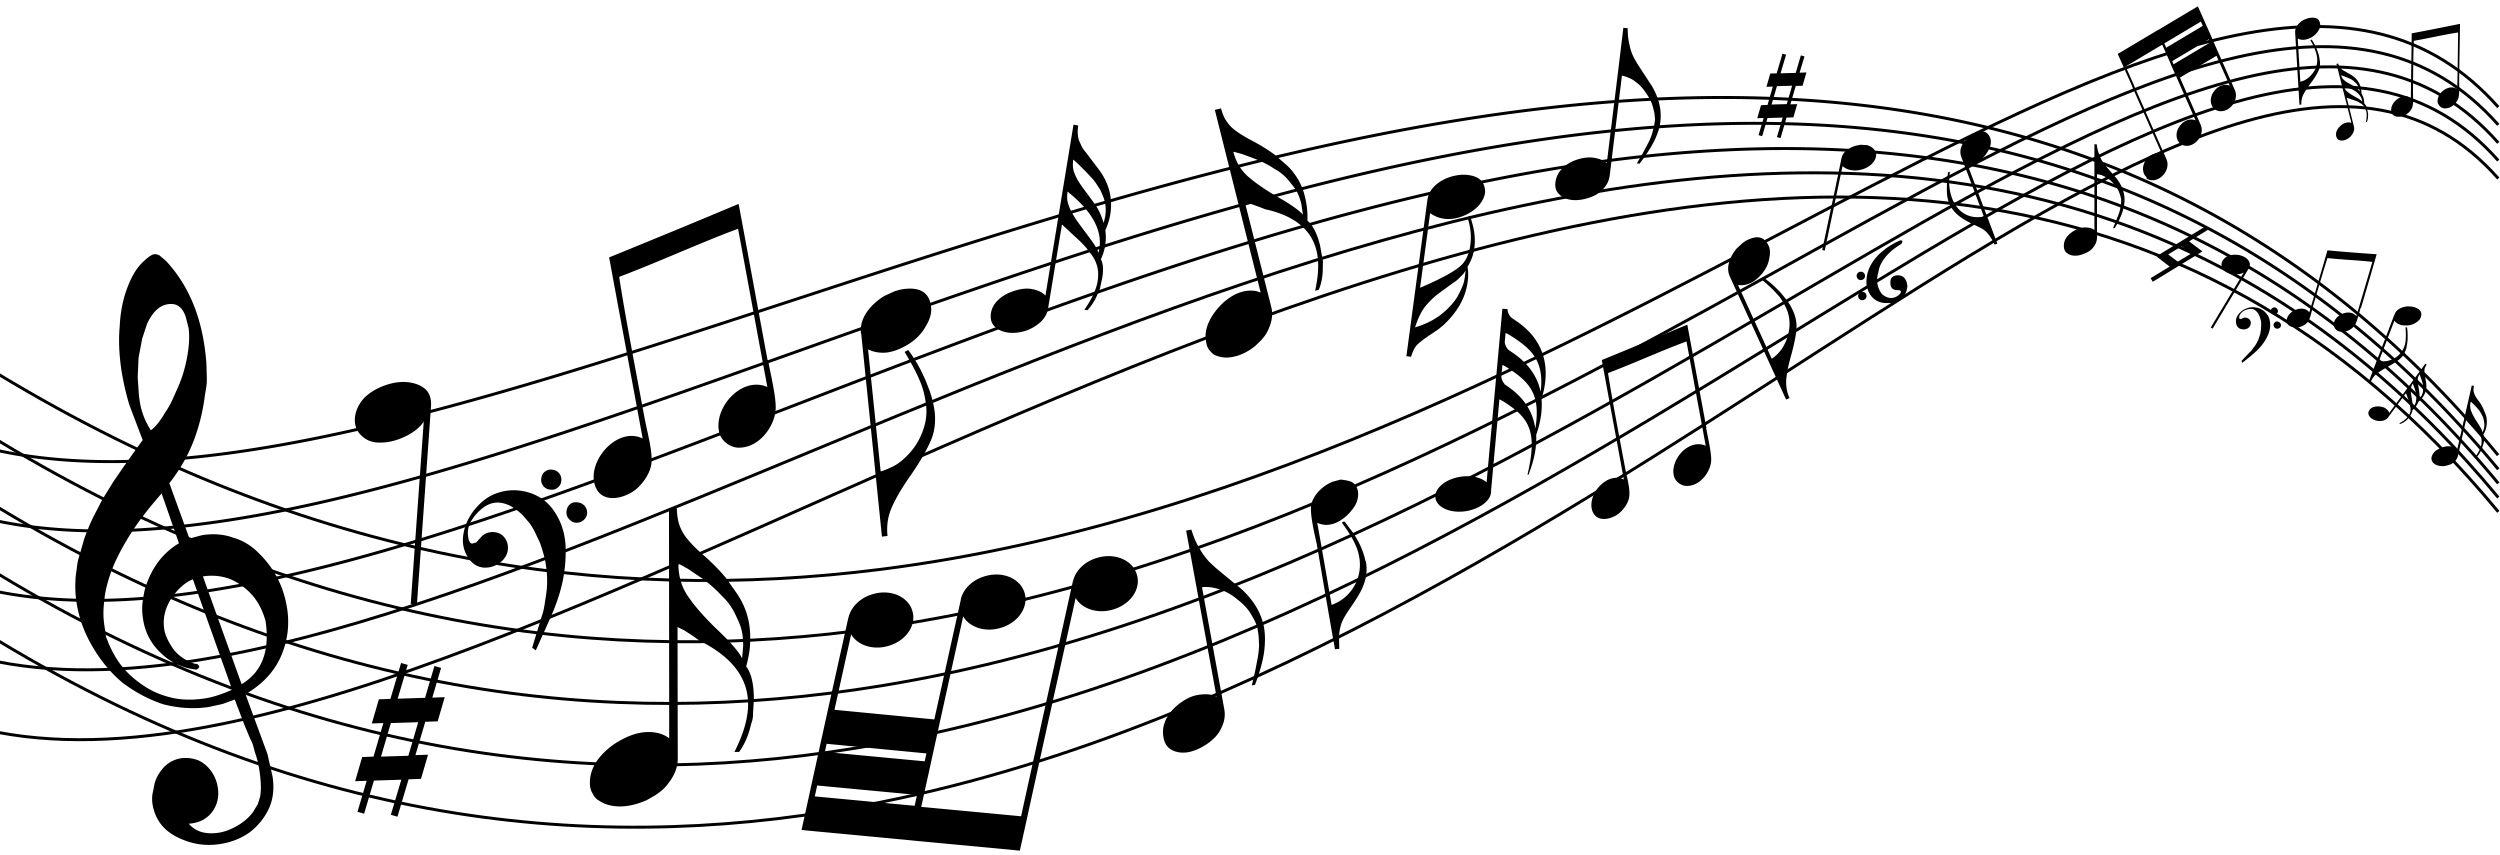 <?xml version="1.0"?>
<svg xmlns="http://www.w3.org/2000/svg" width="841.889" height="288" viewBox="0 0 841.889 288">
  <g stroke="#000" fill="none">
    <path d="M-.576 151.769c20.664 4.392 43.632 4.608 68.472 1.944C259.99 132.761 564.331-64.873 779.681 94.386c17.784 13.176 34.992 28.728 51.408 47.087a323.354 323.354 0 0110.152 11.808"/>
    <path d="M841.313 158.033a320.824 320.824 0 00-10.152-11.736c-16.56-18.432-33.912-34.055-51.84-47.087C564.835-56.882 262.15 150.473 69.984 176.176c-25.632 3.456-49.32 3.744-70.56-.648"/>
    <path d="M841.313 162.784a327.148 327.148 0 00-10.08-11.663c-16.704-18.576-34.2-34.199-52.272-47.087-213.694-152.852-514.723 64.15-706.962 94.606-26.423 4.247-50.831 4.967-72.647.648"/>
    <path d="M841.313 167.536c-3.312-3.96-6.624-7.847-10.008-11.591-16.848-18.72-34.488-34.271-52.704-47.159-212.83-149.684-512.275 77.038-704.514 112.245-27.215 5.04-52.343 6.192-74.663 1.872"/>
    <path d="M841.313 172.36C629.275-83.953 288.43 199.432 76.175 243.494c-28.007 5.832-53.783 7.488-76.751 3.168"/>
  </g>
  <g stroke="#000" fill="none">
    <path d="M841.313 36.068c-92.375-104.253-289.078 123.261-544.675 155.66-92.16 11.663-191.879-2.016-297.214-65.735"/>
    <path d="M841.313 42.044C748.938-62.21 552.235 174.232 296.638 211.311c-92.16 13.392-191.879.792-297.214-62.926"/>
    <path d="M841.313 48.092C748.938-56.162 552.235 189.208 296.638 230.967c-92.16 15.047-191.879 3.672-297.214-60.047"/>
    <path d="M841.313 54.067C748.938-50.186 552.235 204.039 296.638 250.478c-92.16 16.776-191.879 6.552-297.214-57.166"/>
    <path d="M-.576 215.775c105.335 63.718 205.126 72.79 297.214 54.359 255.597-51.191 452.3-314.272 544.675-210.019"/>
  </g>
  <path d="M705.162 48.596h.936c.144 1.367.432 2.519.864 3.527.288.936.72 1.728 1.224 2.52l.864 1.152 1.296 1.512 2.376 2.736c1.8 2.304 2.736 4.752 2.736 7.272 0 1.296-.288 2.736-.792 4.32a28.192 28.192 0 01-2.52 5.184h-.576l.936-2.232.936-2.376c.216-.648.432-1.296.576-2.016l.216-1.44.072-.648v-1.08l-.216-.864c-.072-.288-.216-.72-.432-1.296-.36-1.08-1.008-2.088-1.872-2.952a9.141 9.141 0 00-2.592-2.232c-.432-.288-1.008-.504-1.512-.72-.576-.144-1.08-.288-1.512-.288v21.24c0 1.152-.36 2.232-1.152 3.24-.576.864-1.512 1.584-2.736 2.088-1.224.576-2.376.864-3.456.864s-1.944-.288-2.736-.864c-.72-.504-1.08-1.368-1.08-2.448 0-1.152.36-2.16 1.08-3.096a8.76 8.76 0 012.808-2.232c1.152-.576 2.232-.864 3.24-.864 1.44 0 2.52.288 3.168.864V48.452zM546.691 9.357l1.44.144c0 2.16.216 4.103.648 5.759.288 1.512.792 2.88 1.44 4.176l1.152 2.016 1.728 2.664 3.168 4.824c2.376 4.032 3.312 7.992 2.88 11.952-.216 2.016-.936 4.248-2.088 6.624-1.224 2.375-2.88 4.967-4.968 7.631l-.864-.144 1.944-3.312 1.872-3.527c.504-.936.936-2.016 1.296-3.096l.576-2.232.216-1.008c.072-.576.144-1.08.216-1.656-.072-.432-.072-.936-.144-1.368 0-.432-.144-1.152-.432-2.16-.36-1.8-1.152-3.456-2.304-5.04-1.08-1.728-2.304-3.096-3.672-4.032-.648-.576-1.44-1.008-2.304-1.368-.864-.36-1.656-.648-2.304-.72l-4.104 33.551c-.216 1.8-1.008 3.456-2.448 4.824-1.08 1.224-2.664 2.16-4.752 2.808-2.016.648-3.959.864-5.687.648-1.656-.216-3.024-.792-4.104-1.872-1.08-1.008-1.512-2.304-1.296-4.032.216-1.8 1.008-3.384 2.304-4.68 1.296-1.296 2.88-2.304 4.896-2.952 1.944-.648 3.744-.864 5.255-.72 2.232.288 3.888.936 4.824 1.944l3.744-30.311 1.872-15.479zM399.381 178.696l1.8-.36c.792 2.52 1.728 4.752 2.88 6.552a22.366 22.366 0 003.24 4.392l2.088 1.944 3.024 2.52 5.472 4.464c4.32 3.887 6.839 8.207 7.775 13.031.432 2.448.432 5.328 0 8.568-.504 3.24-1.512 6.84-3.023 10.8l-1.08.216 1.08-4.608.936-4.824a36.1 36.1 0 00.432-4.104l-.144-2.88-.144-1.296c-.144-.648-.216-1.368-.36-2.088-.216-.504-.433-1.08-.648-1.584-.216-.504-.648-1.296-1.296-2.376-1.08-1.944-2.664-3.6-4.608-5.112-1.944-1.656-3.888-2.735-5.832-3.383a15.237 15.237 0 00-3.24-.792c-1.152-.144-2.16-.144-2.952 0l7.488 40.966c.432 2.232.072 4.392-1.08 6.624-.864 1.872-2.376 3.528-4.536 5.04-2.16 1.512-4.32 2.448-6.408 2.88-2.016.36-3.888.144-5.472-.648-1.584-.792-2.592-2.16-2.952-4.248-.432-2.232-.072-4.32.936-6.336 1.008-1.944 2.592-3.744 4.608-5.255 2.088-1.512 4.032-2.448 5.904-2.736 2.736-.504 4.896-.288 6.408.576l-6.768-37.007-3.456-18.864zM352.077 99.426l9.432-57.454 1.584.288c-.144 1.08-.216 1.944-.144 2.736.072.792.144 1.584.432 2.376l.936 2.015c.288.576.72 1.224 1.368 1.944l4.464 5.904c3.384 4.608 4.608 9.576 3.744 14.976-.288 1.728-.864 3.528-1.656 5.328.216 1.728.216 3.384-.072 5.112-.216 1.512-.72 3.096-1.44 4.679.792 1.44.936 3.528.432 6.408l-.648 2.952c-.072.504-.216.864-.36 1.224-.36.72-.576 1.224-.72 1.584-.864 1.944-1.944 3.6-3.24 4.968l-1.008-.144c2.52-3.672 4.032-6.912 4.464-9.648.288-1.944.216-3.672-.216-5.184s-1.224-3.023-2.376-4.391c-.864-1.224-2.016-2.592-3.528-4.032l-5.904-5.472-4.68 28.295c-.288 1.728-1.152 3.312-2.664 4.68-1.584 1.368-3.312 2.376-5.328 2.952-2.016.576-3.96.72-5.76.432-1.8-.288-3.312-1.008-4.392-2.16-1.008-1.152-1.368-2.592-1.08-4.392.288-1.8 1.224-3.312 2.736-4.68 1.44-1.296 3.312-2.232 5.472-2.88 2.088-.648 3.96-.792 5.544-.504 2.016.36 3.528 1.08 4.608 2.232zm7.416-34.847a11.701 11.701 0 00-.072 2.736c.144.936.432 1.872.864 2.88.72 1.584 1.728 3.312 3.024 5.04l3.888 5.256c1.368 1.8 2.304 3.384 2.736 4.68l.288-1.44c1.008-6.264-2.52-12.672-10.728-19.224zm1.944-10.8c-.288 1.8-.144 3.384.504 4.824.576 1.512 1.728 3.384 3.384 5.544l2.232 3.024 1.728 2.448c.864 1.368 1.656 3.168 2.376 5.472l.504-2.088c.432-2.592.144-5.04-.864-7.272a35.56 35.56 0 00-.792-1.8c-.144-.288-.504-.792-.936-1.44-.576-.936-1.224-1.872-2.088-2.736-1.296-1.44-3.24-3.456-5.976-5.976zM424.58 98.706l-15.479-61.702 2.088-.504c.36 1.368.792 2.592 1.44 3.672.648 1.08 1.44 2.088 2.304 2.88 1.44 1.296 3.672 2.736 6.696 4.32a60.918 60.918 0 017.559 4.679l3.744 3.24c1.152 1.008 2.088 2.016 2.88 3.168 1.728 2.232 2.952 4.896 3.672 7.92.288 1.224.504 2.448.648 3.672.144 1.296.216 2.664.144 4.248 1.8 1.512 3.24 4.248 4.248 8.28l.72 3.96c.144.576.216 1.151.288 1.655-.072.936-.072 1.656-.072 2.16 0 2.664-.432 5.04-1.368 7.272l-1.224.288c1.224-5.472 1.368-10.008.432-13.679-1.728-6.768-7.128-11.304-16.2-13.536l-1.008-.216-1.8-.72-3.024-1.08-2.015-.432 8.855 35.135c.576 2.304.288 4.68-.792 7.128a10.83 10.83 0 01-1.872 3.168c-.36.504-.792.936-1.296 1.44-.072.072-.576.576-1.584 1.512-2.231 1.728-4.463 2.88-6.695 3.384-2.16.576-4.176.504-5.976-.144a4.264 4.264 0 01-2.16-1.44 5.088 5.088 0 01-1.44-2.664c-.576-2.304-.36-4.68.72-7.128 1.08-2.448 2.736-4.608 4.824-6.624 2.16-1.944 4.392-3.24 6.696-3.816 2.376-.576 4.463-.432 6.191.432zm-9.215-47.519c.864 3.456 2.592 6.264 5.112 8.424 2.519 2.16 5.831 4.464 10.007 6.84 4.176 2.376 6.912 4.32 8.28 5.832l-.504-3.456c-.36-1.512-.792-2.736-1.296-3.816-.504-1.008-1.224-2.088-2.232-3.24-1.512-2.088-3.384-3.744-5.544-4.896-1.872-1.296-4.032-2.376-6.552-3.384l-4.247-1.584-2.88-.792zM225.358 248.75l-.072-77.614h2.664c0 1.728.216 3.312.576 4.824a15.25 15.25 0 001.872 4.104c1.296 1.944 3.528 4.32 6.696 7.056 3.096 2.736 5.616 5.328 7.56 7.776l3.456 4.895c1.008 1.512 1.872 3.024 2.52 4.608 1.368 3.168 2.016 6.696 2.016 10.44 0 1.584-.072 3.096-.288 4.536a39.967 39.967 0 01-1.08 5.04c1.728 2.304 2.592 5.976 2.592 11.088l-.288 4.895c0 .792-.072 1.44-.216 2.088-.36 1.08-.576 1.944-.72 2.52-.792 3.096-2.016 5.832-3.744 8.208h-1.584c3.096-6.048 4.608-11.448 4.608-16.056 0-8.567-5.112-15.479-15.192-20.807l-1.152-.576-1.872-1.368-3.312-2.16-2.232-1.08.072 44.207c0 2.88-1.008 5.616-3.024 8.208-.864 1.224-1.872 2.304-3.168 3.24-.576.432-1.224.936-1.944 1.296-.072.072-.864.504-2.376 1.368-3.168 1.368-6.12 2.088-8.928 2.088-2.736 0-5.112-.648-7.056-1.944-.936-.504-1.656-1.296-2.16-2.376-.648-1.008-.936-2.232-.936-3.6 0-2.952 1.008-5.688 2.952-8.208a23.953 23.953 0 017.704-6.336c3.168-1.728 6.192-2.592 9.072-2.592 3.024 0 5.4.792 7.2 2.304zm3.096-58.966c0 4.392 1.152 8.208 3.528 11.447 2.304 3.312 5.616 7.056 9.864 11.088 4.248 4.032 6.912 7.128 8.064 9.36l.36-4.176c0-1.872-.144-3.456-.432-4.824-.288-1.368-.792-2.88-1.656-4.536-1.224-2.952-2.88-5.4-5.112-7.488-1.872-2.087-4.104-4.031-6.768-5.975l-4.608-3.096-3.24-1.8zM142.703 141.977c-1.44 2.16-3.744 3.888-6.768 5.256-3.024 1.368-5.904 1.944-8.784 1.8-1.08-.072-2.016-.288-2.88-.648-.936-.36-1.872-1.008-2.808-1.944-1.44-1.512-2.088-3.312-1.944-5.544.144-2.376 1.152-4.608 2.952-6.696 1.728-1.8 4.032-3.24 6.696-4.248 2.664-1.008 5.184-1.44 7.632-1.296 2.592.216 4.68.936 6.264 2.232 1.584 1.368 2.232 3.312 2.088 5.904l-4.752 66.742-2.088-.144 4.392-61.486zM289.942 112.458c-.288-2.592.36-4.896 1.8-7.128 1.44-2.16 3.384-3.96 5.976-5.616l3.6-1.656c.792-.216 1.44-.432 1.799-.504.432-.072 1.008-.216 1.873-.288 5.255-.504 8.135 1.584 8.567 6.264.216 1.944-.432 4.104-1.872 6.48-1.296 2.304-3.24 4.32-5.76 5.904-2.592 1.584-5.039 2.52-7.343 2.808-2.304.216-4.392-.144-6.264-1.08l4.248 41.111c3.24-.864 6.047-2.448 8.495-4.896 2.448-2.304 4.248-5.04 5.472-8.136 1.224-3.096 1.656-6.048 1.368-8.928-.36-3.312-1.08-6.192-2.16-8.568-1.008-2.52-2.736-5.759-5.112-9.719l1.224-.648a51.156 51.156 0 014.104 6.552l1.656 3.455 1.44 3.744c.36 1.008.72 2.088 1.008 3.384.288 1.224.576 2.52.72 3.888.36 3.672-.144 6.984-1.512 9.936-1.368 3.024-3.456 6.696-6.336 10.872-2.951 4.175-5.111 7.775-6.479 10.871-1.44 3.096-1.944 6.408-1.584 9.936l-1.872.216-6.984-68.398zM582.619 93.306a6.565 6.565 0 01-.36-4.824c.432-1.656 1.296-3.239 2.52-4.751l1.944-1.8c.432-.36.792-.576 1.008-.72a5.5 5.5 0 011.152-.576c3.168-1.44 5.4-.72 6.696 2.088.576 1.152.576 2.664.216 4.391-.288 1.728-1.08 3.384-2.304 4.896-1.296 1.584-2.592 2.664-4.032 3.312-1.44.648-2.808.864-4.176.648l11.376 24.84c1.8-1.224 3.24-2.808 4.248-4.824a15.646 15.646 0 001.728-6.264c.072-2.16-.288-4.104-1.08-5.832-.936-2.016-1.944-3.672-3.168-4.896-1.152-1.368-2.952-3.024-5.256-4.968l.648-.648c1.296.936 2.664 2.016 3.96 3.24l1.8 1.8 1.656 2.016c.432.504.864 1.152 1.368 1.872.432.72.864 1.512 1.224 2.304 1.008 2.232 1.368 4.392 1.152 6.552-.216 2.232-.792 4.896-1.656 8.136-.936 3.24-1.512 5.975-1.728 8.207a12.887 12.887 0 001.08 6.552l-1.152.504-18.864-41.255zM179.135 218.367l3.312-10.872c.288-.864.504-1.512.576-1.944.072-.36.216-1.008.36-1.872l.648-4.32c.36-3.023.288-6.047-.216-9.143-.144-1.08-.36-2.232-.72-3.384-.288-1.152-.72-2.52-1.224-3.96l-1.728-3.672a21.739 21.739 0 00-1.872-3.096l-2.16-2.52a16.111 16.111 0 00-2.52-2.088c-1.656-1.296-3.456-2.016-5.4-2.232-1.944-.144-3.816.432-5.616 1.8-1.728 1.368-3.096 2.952-4.104 4.752-1.008 1.872-1.152 3.888-.576 6.12l.36.72a.937.937 0 00.936.36l1.224-.36.864-1.008 1.224-1.296c1.152-.864 2.448-1.296 3.96-1.152 1.44.144 2.592.72 3.456 1.872.576.72.936 1.584 1.08 2.592a5.98 5.98 0 01-.432 3.168c-.504 1.008-1.152 1.872-2.16 2.592-1.584 1.224-3.384 1.8-5.4 1.728-2.016-.144-3.6-1.08-4.824-2.664-1.656-2.088-2.376-4.464-2.304-6.984.144-2.52.864-4.968 2.16-7.272 1.296-2.304 3.024-4.248 5.112-5.904 2.16-1.656 4.68-2.664 7.632-3.096 2.88-.36 5.688 0 8.424 1.008 2.736 1.08 4.896 2.664 6.624 4.824 3.095 4.032 4.679 8.784 4.679 14.328 0 1.44-.072 2.736-.144 3.96-.072 1.296-.288 2.736-.504 4.32-.432 2.664-1.152 5.471-2.16 8.423-.287.864-.647 1.8-1.079 2.952a95.995 95.995 0 01-1.728 4.032l-4.464 9.936-1.152-.864zm3.744-54.863c-.576-.72-.72-1.584-.576-2.519.144-1.008.576-1.728 1.296-2.232.72-.504 1.512-.72 2.448-.576 1.008.144 1.799.576 2.303 1.296.576.72.792 1.584.648 2.519-.072.936-.504 1.728-1.296 2.304-.719.576-1.583.72-2.519.576-.936-.072-1.728-.576-2.304-1.296zm8.567 11.088c-.576-.72-.792-1.584-.648-2.592.144-1.008.576-1.728 1.296-2.304.648-.504 1.44-.648 2.448-.504 1.008.072 1.728.504 2.376 1.224.648.792.864 1.656.792 2.592-.144.936-.576 1.656-1.296 2.232a3.534 3.534 0 01-2.52.792c-.936-.072-1.728-.576-2.376-1.368zM480.668 67.459c.288-1.944 1.152-3.6 2.592-4.968 1.512-1.368 3.312-2.376 5.472-3.024 2.088-.576 4.032-.792 5.832-.504 3.744.504 5.616 2.448 5.544 5.904-.216 1.584-1.008 3.096-2.376 4.608-1.44 1.44-3.168 2.592-5.328 3.384-2.16.792-4.176 1.08-6.12.792-1.728-.216-3.24-.864-4.68-1.872l-3.384 25.127c6.768-2.88 11.304-5.328 13.608-7.344 1.8-1.584 2.88-3.959 3.312-7.055.432-3.024.072-6.12-.936-9.216l.792-.576c1.44 3.816 1.944 7.416 1.512 10.728-.288 2.304-1.08 4.391-2.304 6.407.288 1.728.288 3.456 0 5.328-.72 5.112-3.384 9.864-8.064 14.256l-1.728 1.44-2.664 1.8c-2.088 1.368-3.6 2.52-4.536 3.456-.864.936-1.512 2.232-2.016 4.032l-1.584-.216 7.056-52.487zm-4.32 42.839c3.456-1.008 6.408-2.448 8.856-4.32 2.448-1.944 4.32-3.96 5.688-6.192.144-.36.432-.792.72-1.44a26.62 26.62 0 001.008-2.304c.36-.864.576-1.944.72-3.096l.216-1.872c-.216.36-.432.72-.72 1.08-.288.36-.648.72-1.008 1.008-.432.504-.792.864-1.08 1.08-.216.216-.648.576-1.296.936l-5.112 3.744a26.455 26.455 0 00-4.536 4.464c-1.296 1.728-2.376 4.032-3.24 6.768zM48.096 148.313l-4.536-11.952a89.086 89.086 0 01-2.664-11.664c-.792-5.327-1.008-10.295-.576-14.903.216-4.536 1.008-8.712 2.448-12.6 1.368-3.744 3.024-6.624 4.968-8.568 1.872-1.871 3.24-2.879 4.248-3.023.432-.072 1.008.072 1.656.36l2.232 1.871c6.912 7.416 11.232 16.92 12.96 28.512.432 3.024.72 5.616.72 7.704.072 2.159.144 3.743.072 4.607 0 .864-.216 2.232-.576 4.104a66.207 66.207 0 01-3.888 15.84 54.99 54.99 0 01-8.136 14.111l6.768 18.648 4.32-1.152c3.815-.576 7.343-.288 10.439.864 3.312.936 6.192 2.736 8.64 5.256a32.347 32.347 0 016.192 8.28c1.656 3.168 2.736 6.623 3.312 10.295.864 5.616.144 11.016-2.088 16.128-2.304 5.256-6.336 9.504-11.952 12.744l3.6 9.791 3.816 10.368 1.728 7.632c.576 3.888.216 7.344-1.152 10.512-1.44 3.167-3.6 5.903-6.552 8.207-2.952 2.088-6.264 3.384-10.008 3.96-5.183.792-10.007-.072-14.615-2.448-4.68-2.376-7.344-6.12-8.136-11.159a11.667 11.667 0 010-3.168l.72-3.6c.576-2.088 1.656-3.888 3.24-5.616 1.584-1.584 3.456-2.52 5.544-2.88 1.944-.288 3.816-.072 5.688.576 1.8.72 3.312 2.016 4.607 3.744 1.224 1.728 1.944 3.6 2.232 5.688.432 2.88-.144 5.472-1.728 7.776-1.655 2.303-3.959 3.671-6.911 4.103l-1.152.144c2.304 2.664 5.616 3.672 10.007 3.024 2.016-.288 4.104-1.08 6.264-2.304 2.232-1.296 3.96-2.808 5.328-4.607l1.656-2.736.792-2.592c.36-2.16.288-4.968-.216-8.424-.36-2.448-.864-4.536-1.512-6.264-.36-1.296-.576-2.232-.792-2.88-.216-.648-.504-1.224-.864-1.872l-1.944-4.68-3.24-8.495-4.176 1.512-4.608 1.007c-4.895.72-10.007.432-15.335-.936-4.968-1.655-9.504-4.103-13.68-7.271-3.888-3.24-7.272-7.272-10.08-12.096-2.808-4.752-4.608-9.72-5.4-14.904-.36-2.304-.504-4.751-.36-7.343 0-.936.144-2.16.36-3.456.144-1.296.288-2.52.576-3.672l2.088-7.2c.432-1.152.864-2.232 1.296-3.312.36-1.008.936-2.16 1.512-3.456l3.24-6.264 3.6-5.832c3.096-4.535 6.408-9.287 9.936-14.111zm16.776 46.799c-2.736 1.152-5.184 3.384-7.344 6.695-2.016 3.24-2.736 6.552-2.232 10.008.288 2.016 1.368 4.32 3.168 6.912 1.8 2.232 4.176 3.816 7.2 4.824.792-.072 1.224.288 1.44 1.08a1.334 1.334 0 01-.504.576c-.216.216-.36.288-.432.288-4.608-.504-8.64-2.304-11.952-5.544-3.384-3.168-5.4-7.056-6.048-11.52a21.715 21.715 0 01-.288-3.528c0-1.08.144-2.52.504-4.464.288-1.943 1.008-4.175 2.16-6.623 2.16-4.608 5.4-8.28 9.72-10.872l-5.832-16.776c-3.528 4.032-6.552 7.776-8.928 11.304-2.448 3.6-4.536 7.2-6.264 10.8a47.084 47.084 0 00-3.816 11.519c-.288 2.016-.504 3.96-.576 5.76-.072 1.8.072 3.816.432 5.904l.432 3.024c.36.936.648 1.584.792 2.016.648 1.584 1.512 3.24 2.52 4.968 1.872 3.096 4.464 5.904 7.704 8.28 3.096 2.376 6.48 4.032 10.152 4.968 3.6 1.008 7.632 1.152 11.952.504 2.663-.36 5.759-1.368 9.359-2.952l-13.175-37.007zM50.76 144.929c1.512-1.08 3.096-3.024 4.752-5.832 1.008-1.512 1.8-2.88 2.376-4.104l2.16-4.824c1.368-3.168 2.376-6.551 3.024-10.223.648-3.672.792-6.84.432-9.504l-.864-3.384c-.504-1.8-1.296-3.024-2.304-3.816-1.008-.792-2.232-1.008-3.816-.792-2.808.432-5.112 2.592-6.984 6.552l-1.656 5.04-1.224 6.48-.288 6.623.432 6.192c.144 1.08.288 2.016.432 2.808.144.792.432 2.016 1.008 3.6.576 1.656 1.44 3.384 2.592 5.184zm17.568 49.175l13.031 36.287c6.912-4.104 9.576-11.232 8.064-21.312-.936-3.312-2.376-6.192-4.32-8.496-2.016-2.303-4.464-4.175-7.344-5.471-2.88-1.152-5.976-1.512-9.431-1.008zM258.478 121.242c-3.168-16.992-6.984-37.799-9.72-52.487-.144 0-.288.072-.432.072-14.328 6.048-28.728 11.952-43.2 17.856 3.744 20.303 7.56 40.678 11.304 60.982-8.496-4.104-18.432 7.272-16.2 15.335 1.944 7.2 10.44 4.896 14.256 1.512 2.232-2.016 4.32-5.039 4.824-7.991.648-4.032-1.224-10.296-2.304-16.056-2.808-15.192-6.48-33.983-8.496-47.231 13.536-5.112 27.072-11.375 40.032-16.199 3.312 17.783 6.552 35.495 9.864 53.278-8.64-3.744-18.216 6.984-16.2 15.336.72 3.024 3.888 5.112 6.552 5.112 6.984 0 11.736-6.984 12.384-12.168.504-3.744-1.368-11.304-2.52-17.351zM574.627 143.993c-2.088-11.232-4.608-24.911-6.408-34.631-.072 0-.216.072-.288.072a3374.67 3374.67 0 01-28.512 11.808c2.448 13.391 4.968 26.855 7.416 40.247-5.616-2.736-12.167 4.823-10.727 10.151 1.296 4.752 6.911 3.24 9.359 1.008 1.512-1.368 2.88-3.312 3.168-5.256.432-2.664-.792-6.767-1.512-10.583-1.872-10.008-4.248-22.392-5.615-31.176 8.927-3.383 17.855-7.487 26.423-10.655 2.16 11.735 4.32 23.471 6.48 35.135-5.688-2.52-12.024 4.608-10.728 10.152.504 2.016 2.592 3.383 4.32 3.383 4.608 0 7.776-4.607 8.208-8.063.288-2.52-.936-7.488-1.656-11.448zM804.665 138.953l12.096-16.487.432.36c-.216.288-.36.576-.504.864-.144.288-.216.504-.216.791l-.072.792c0 .216.072.504.144.792l.432 2.592c.36 1.944-.072 3.744-1.224 5.256-.36.504-.792 1.008-1.368 1.44a6.775 6.775 0 01-.864 1.584c-.288.432-.72.864-1.152 1.224 0 .576-.288 1.224-.864 2.088l-.648.792c-.072.144-.216.216-.288.36-.216.144-.36.288-.504.36-.576.504-1.152.792-1.8 1.008l-.288-.216c1.368-.72 2.376-1.512 2.952-2.304a4.36 4.36 0 00.792-1.656c.072-.576.072-1.152-.072-1.728a10.7 10.7 0 00-.432-1.8l-1.008-2.664-5.976 8.136c-.36.504-.864.864-1.584 1.08-.72.216-1.44.216-2.16.072a4.91 4.91 0 01-1.872-.792c-.504-.36-.864-.864-1.008-1.368-.144-.504 0-1.008.36-1.512s.936-.864 1.584-1.008c.648-.144 1.368-.216 2.16-.072.792.144 1.368.36 1.8.72.576.432.936.864 1.08 1.44zm7.848-9.792c-.216.288-.36.576-.432.864-.144.288-.144.648-.216 1.008 0 .576 0 1.296.144 2.088l.36 2.304c.144.792.144 1.44.072 1.944l.36-.432c1.296-1.8 1.224-4.392-.288-7.704zm2.304-3.096a3.705 3.705 0 00-.648 1.584c-.072.576 0 1.296.216 2.304l.216 1.296.144 1.008c.072.576 0 1.224-.144 2.088l.504-.576a3.91 3.91 0 00.864-2.448c0-.36 0-.576.072-.72 0-.144 0-.288-.072-.576 0-.36-.072-.792-.216-1.152-.144-.648-.504-1.584-.936-2.808zM791.849 41.396l-5.04-19.872.576-.144c.072.36.216.648.36.864.144.216.288.504.432.72l.576.504c.144.144.432.288.72.432l2.232 1.296c1.728 1.008 2.808 2.448 3.312 4.32a8.03 8.03 0 01.216 1.944c.288.504.576 1.08.72 1.656.144.504.216 1.08.216 1.728.432.36.792 1.008 1.008 2.016l.216 1.08c.072.144.072.288.072.432v.576c0 .72-.144 1.44-.36 2.088l-.36.072c.288-1.512.36-2.808.072-3.744a3.947 3.947 0 00-.792-1.656 4.143 4.143 0 00-1.368-1.08 6.476 6.476 0 00-1.728-.792l-2.664-.936 2.448 9.792c.144.576.072 1.224-.216 1.872a4.967 4.967 0 01-1.296 1.728c-.576.504-1.152.792-1.8.936-.648.144-1.224.144-1.728-.072-.504-.216-.792-.648-.936-1.296-.144-.648-.072-1.224.216-1.872.288-.648.72-1.152 1.368-1.728.576-.504 1.152-.792 1.728-.936.72-.144 1.296-.144 1.8.072zm-2.52-12.312c.072.288.216.648.36.864.144.288.36.576.648.792.432.432 1.008.792 1.656 1.224l2.016 1.152c.72.36 1.224.792 1.512 1.152l-.072-.504c-.576-2.16-2.592-3.744-6.12-4.68zm-.936-3.744c.144.648.432 1.08.864 1.512.432.432 1.008.864 1.872 1.296l1.152.648.864.576c.432.288 1.008.792 1.512 1.44l-.144-.72c-.216-.864-.648-1.656-1.296-2.232-.216-.216-.432-.36-.504-.504-.072-.072-.288-.216-.504-.36a3.816 3.816 0 00-1.08-.576 36.369 36.369 0 00-2.736-1.08zM827.417 151.625l4.968-21.816.72.144c-.072.504-.144.936-.144 1.368 0 .432.144.864.288 1.296.216.648.72 1.44 1.44 2.376.72.936 1.224 1.872 1.584 2.664l.648 1.584c.216.504.36 1.008.432 1.44a8.988 8.988 0 01-.072 3.096 6.082 6.082 0 01-.36 1.224c-.144.432-.36.864-.648 1.368.36.792.36 1.872 0 3.24l-.432 1.368a4.96 4.96 0 01-.216.576c-.144.288-.288.504-.36.648-.432.792-.936 1.512-1.584 2.088l-.432-.072c1.224-1.512 2.016-2.952 2.304-4.248.576-2.376-.432-4.68-2.952-6.84l-.288-.216-.432-.504-.792-.792-.576-.432-2.808 12.384a3.945 3.945 0 01-1.368 2.088c-.288.288-.648.504-1.08.72l-.648.216s-.288.072-.72.216c-.936.216-1.872.216-2.664 0-.792-.144-1.368-.504-1.872-1.008a1.716 1.716 0 01-.432-.792c-.144-.36-.144-.72-.072-1.08a3.945 3.945 0 011.368-2.088c.72-.576 1.584-1.008 2.592-1.296 1.008-.288 1.872-.36 2.736-.144.864.216 1.44.576 1.872 1.08zm4.608-16.344c-.288 1.224-.216 2.376.288 3.456.432 1.08 1.152 2.304 2.088 3.744.936 1.44 1.512 2.448 1.656 3.168l.36-1.152a5.318 5.318 0 00.216-1.368c0-.432-.072-.864-.144-1.368-.144-.936-.504-1.728-.936-2.448-.36-.72-.864-1.368-1.512-2.088l-1.08-1.152-.792-.72zM755.562 91.794c-.792.432-1.8.648-2.952.576-1.152-.072-2.16-.288-3.024-.864-.288-.216-.576-.432-.792-.648-.216-.288-.432-.576-.576-1.08-.216-.72-.144-1.368.288-2.016.432-.719 1.08-1.295 2.016-1.655.864-.288 1.728-.36 2.808-.288 1.008.072 1.872.36 2.592.792.792.432 1.296 1.007 1.584 1.727.288.648.144 1.44-.288 2.16l-12.096 20.16-.648-.36 11.16-18.576zM806.393 105.906c.288-.864.864-1.512 1.656-1.944a6.734 6.734 0 012.736-.792l1.368.072c.288.072.504.072.648.144.144 0 .36.072.648.216 1.728.648 2.304 1.8 1.728 3.312-.216.648-.792 1.224-1.584 1.728s-1.656.864-2.736.936c-1.08.072-2.016 0-2.736-.288-.792-.288-1.368-.72-1.8-1.296l-5.184 13.536c1.152.216 2.304.216 3.456-.144 1.152-.36 2.16-.864 3.024-1.656a7.916 7.916 0 001.872-2.592c.432-1.08.648-2.088.648-3.024.072-.936.072-2.232-.072-3.888h.504c.144.864.216 1.728.216 2.736v1.368l-.144 1.368c-.072.36-.144.792-.216 1.224a4.576 4.576 0 01-.432 1.296 6.121 6.121 0 01-2.088 2.88c-.936.72-2.16 1.512-3.744 2.376-1.584.864-2.808 1.655-3.744 2.375-.936.72-1.656 1.728-2.088 2.88l-.648-.216 8.64-22.535zM772.914 11.013c-.072-.936.216-1.728.72-2.448s1.223-1.368 2.16-1.872l1.295-.504c.289-.072.505-.144.648-.144.144 0 .36-.072.648-.072 1.872-.144 2.808.648 2.952 2.304.072.72-.216 1.44-.72 2.232-.504.792-1.224 1.439-2.088 2.015-.935.504-1.8.792-2.591.864-.792.072-1.584-.072-2.16-.432l.864 14.544c1.152-.216 2.16-.792 3.023-1.584a8.945 8.945 0 002.088-2.808c.432-1.08.648-2.088.576-3.096-.072-1.152-.288-2.16-.648-3.024-.288-.936-.863-2.088-1.655-3.456l.431-.216c.504.72.936 1.512 1.369 2.376l.503 1.224.432 1.296c.144.36.216.72.288 1.224.072.432.144.936.216 1.368.072 1.296-.144 2.448-.72 3.456-.504 1.08-1.296 2.304-2.376 3.744-1.08 1.44-1.872 2.664-2.448 3.744-.575 1.08-.791 2.232-.719 3.456l-.648.072-1.44-24.119zM754.842 121.53l2.736-2.88.504-.504c.072-.072.216-.288.432-.576l.936-1.224c.576-.864 1.08-1.872 1.368-2.88.144-.36.216-.72.36-1.152.072-.432.144-.936.216-1.44l.072-1.44c0-.504 0-.936-.072-1.296l-.288-1.152c-.144-.432-.288-.72-.432-1.008-.288-.648-.792-1.152-1.368-1.584-.576-.36-1.296-.432-2.088-.288a4.646 4.646 0 00-2.016.864c-.576.432-1.008 1.008-1.152 1.8v.288c0 .144.072.216.216.288l.432.072.432-.216.576-.216c.504-.072.936 0 1.44.288.432.288.72.648.792 1.152.072.288 0 .648-.072 1.008-.144.36-.36.648-.648.936-.288.216-.648.432-1.08.504-.72.144-1.368 0-2.016-.288-.576-.36-.936-.936-1.08-1.584-.144-.936-.072-1.8.36-2.52.432-.792 1.08-1.44 1.8-1.944.792-.504 1.656-.864 2.52-1.008.936-.144 1.872-.072 2.88.216.936.36 1.8.864 2.448 1.656.72.792 1.152 1.584 1.296 2.592.36 1.728.072 3.528-.792 5.256-.216.432-.432.864-.648 1.224-.216.36-.504.792-.864 1.296-.576.792-1.224 1.512-2.016 2.304-.216.216-.504.432-.792.72-.288.288-.72.576-1.152 1.008l-2.952 2.376-.216-.432zm9.864-16.632c-.072-.288 0-.576.216-.864.216-.288.504-.432.792-.504.288-.072.576 0 .864.216.288.216.432.504.504.792.072.36 0 .648-.216.864-.216.288-.432.432-.792.504-.288.072-.576 0-.864-.216-.288-.216-.432-.432-.504-.792zm.936 4.824c-.072-.288 0-.648.216-.936.216-.288.432-.432.792-.504.288-.072.576 0 .863.216.289.144.505.432.577.72.071.36 0 .648-.145.936-.216.288-.432.432-.791.504-.36.072-.649 0-.936-.144-.288-.144-.432-.432-.504-.792zM795.089 103.674a2161.1 2161.1 0 005.256-17.999c-.072 0-.072 0-.144-.072a629.676 629.676 0 01-16.416-1.296c-2.016 6.983-4.104 13.967-6.12 20.879-2.015-2.664-6.911-.648-7.559 2.232-.504 2.592 2.52 3.168 4.248 2.736 1.008-.288 2.159-.864 2.807-1.728.865-1.152 1.224-3.384 1.8-5.4 1.512-5.184 3.384-11.664 4.824-16.127 5.04.575 10.296.719 15.12 1.295-1.8 6.12-3.6 12.168-5.4 18.288-2.088-2.592-6.84-.72-7.56 2.232-.288 1.08.432 2.232 1.224 2.664 2.16 1.08 4.752-.288 5.832-1.872.72-1.08 1.368-3.744 1.944-5.832zM828.137 26.852c.072-6.048.216-13.536.288-18.791h-.144c-5.328 1.08-10.728 2.16-16.128 3.168-.072 7.271-.216 14.543-.288 21.815-2.664-2.016-6.84 1.224-6.624 4.176.216 2.592 3.24 2.376 4.824 1.512.936-.576 1.8-1.44 2.232-2.448.504-1.368.288-3.6.288-5.688.072-5.4.072-12.168.288-16.848 5.04-.864 10.08-2.087 14.904-2.807-.072 6.335-.144 12.671-.288 19.079-2.736-1.872-6.768 1.152-6.624 4.176.072 1.08 1.008 2.016 1.872 2.232 2.376.504 4.536-1.584 5.112-3.312.432-1.296.288-3.96.288-6.12zM593.059 35.348l-1.296 4.464 2.16-.072-1.728 5.76 1.224.36 1.8-6.12 5.112-.144-1.944 6.552 1.224.36 2.016-6.912 2.304-.072 1.296-4.464-2.304.072 1.8-6.192 2.304-.072 1.296-4.464-2.304.072 1.656-5.472-1.224-.36-1.728 5.904-5.112.144 1.872-6.264-1.224-.36-1.944 6.624-2.16.072-1.296 4.464 2.16-.072-1.8 6.192-2.16.072zm5.328-6.336l5.112-.144-1.8 6.192-5.112.144 1.8-6.192zM121.967 254.942l-2.376 8.136 3.888-.144-3.096 10.44 2.232.648 3.312-11.16 9.216-.288-3.528 11.808 2.232.647 3.744-12.599 4.176-.144 2.376-8.136-4.248.144 3.312-11.232 4.176-.144 2.376-8.135-4.176.144 2.952-10.008-2.232-.648-3.168 10.728-9.216.288 3.384-11.376-2.232-.648-3.6 12.096-3.888.144-2.376 8.135 3.888-.144-3.312 11.304-3.888.144zm9.648-11.448l9.216-.288-3.312 11.304-9.216.288 3.312-11.304zM726.834 86.035l-.576.36 4.392 3.383-6.408 3.888.72 1.224 14.04-8.567 2.664-1.656-4.464-3.384 6.336-3.888-.72-1.224-16.056 9.792zm7.848-3.096l3.24 2.448-4.536 2.735-3.24-2.447 4.536-2.736zM636.259 102.09s5.544-.072 6.048-5.616c0 0 0-3.96-3.384-3.744 0 0-2.52-.072-2.304 2.52 0 0-.36 2.592 2.592 2.448 0 0 1.44-.072.72 1.152 0 0-2.52 3.168-6.048.288 0 0-2.808-2.88-1.296-7.56 0 0 .216-5.039 7.704-9.431 0 0 1.08-1.656-.648-1.08 0 0-11.664 4.68-11.088 14.543 0 0 .504 6.984 7.632 6.408zm-9.216-3.816c-.792.072-1.368.72-1.296 1.512.072.792.72 1.368 1.512 1.296.792-.072 1.368-.72 1.296-1.512-.072-.792-.72-1.368-1.512-1.296zm-.288-3.96c.792-.072 1.368-.72 1.296-1.512-.072-.792-.72-1.368-1.512-1.296-.792.072-1.368.72-1.296 1.512.072.792.72 1.368 1.512 1.296zM722.73 59.971c1.656 1.368 4.32.792 5.976-1.296 1.224-1.512 1.512-3.384.936-4.824v-.072L720.93 33.98l-2.016-4.536-.432-1.08-2.016-4.536-.648-1.44 12.312-7.344.648 1.44 2.016 4.536.432 1.08 2.016 4.536 6.12 13.896c-1.656-.72-3.816-.072-5.184 1.728-1.656 2.016-1.584 4.752.072 6.12 1.656 1.367 4.32.792 5.976-1.296 1.224-1.512 1.512-3.384.936-4.824v-.072l-7.056-16.056 12.312-7.344 4.464 10.08c-1.656-.72-3.816-.072-5.184 1.728-1.656 2.016-1.584 4.752.072 6.12 1.656 1.368 4.32.792 5.976-1.296 1.224-1.512 1.512-3.384.936-4.824v-.072l-5.4-12.24-2.016-4.536-.432-1.08-2.016-4.535-.648-1.44-2.016-4.536-.792.432-12.312 7.344-.792.432-12.312 7.343-.792.432 2.016 4.536.648 1.44 2.016 4.536.432 1.08 2.016 4.536 7.776 17.639c-1.656-.72-3.816-.072-5.184 1.728-1.656 2.016-1.584 4.752.072 6.12zm21.528-45.647l-12.312 7.344-.432-1.08 12.312-7.344.432 1.08zm-3.096-7.055l.648 1.44-12.312 7.343-.648-1.44 12.312-7.343zM382.893 193.672c-1.296-4.896-7.2-7.56-13.104-5.904-4.392 1.152-7.56 4.32-8.424 7.848l-.072.144-11.016 49.894-2.52 11.448-.576 2.664-2.52 11.448-.792 3.671-33.624-3.167.792-3.672 2.52-11.448.576-2.664 2.52-11.448 7.704-34.919c2.088 3.6 7.2 5.4 12.312 3.96 5.976-1.584 9.72-6.84 8.424-11.664-1.296-4.895-7.2-7.559-13.104-5.903-4.392 1.152-7.632 4.32-8.424 7.847v.144l-8.928 40.319-33.623-3.24 5.616-25.415c2.088 3.6 7.2 5.4 12.312 3.96 5.976-1.584 9.719-6.84 8.351-11.664-1.296-4.896-7.199-7.559-13.103-5.904-4.392 1.152-7.56 4.32-8.424 7.848l-.072.144-6.84 30.815-2.52 11.448-.576 2.664-2.52 11.448-.792 3.672-2.52 11.447 2.088.216 33.624 3.168 2.087.216 33.624 3.168 2.088.216 2.52-11.375.792-3.672 2.52-11.448.576-2.664 2.52-11.448 9.864-44.495c2.088 3.6 7.2 5.4 12.312 3.96 5.976-1.584 9.72-6.839 8.352-11.663zM278.35 250.478l33.623 3.24-.576 2.664-33.623-3.168.576-2.664zm-3.96 17.712l.792-3.672 33.623 3.168-.792 3.672-33.623-3.168zM614.515 84.235c2.016-9.432 3.96-18.864 5.976-28.296 3.312 2.952 9.864 1.152 11.16-2.808.72-2.16-1.08-3.744-2.88-4.247-.72-.072-1.44-.072-2.16-.144-.576.144-1.224.216-1.8.36-1.584.503-2.952 1.295-3.888 2.447-.864 1.08-.936 2.664-1.296 4.176-.432 2.232-.936 4.392-1.368 6.624-1.512 7.272-3.096 14.544-4.608 21.816 0 0 .072 0 .072.072.288.072.576.072.864.144zM459.86 189.064c-.792-3.888-2.52-7.2-4.464-10.008-.864-1.08-1.656-2.232-2.52-3.312-.432-.216-.504 0-1.008.216l1.944 2.808c1.224 1.872 2.448 3.96 3.24 6.192 3.024 8.784-1.944 16.415-8.568 18.719h-.072c-1.584-9.215-3.168-18.431-4.824-27.647 5.328 2.592 10.728-2.376 12.744-5.832 1.224-2.088 1.584-5.184-.144-7.128-1.08-1.223-2.952-1.295-4.608-1.583-.936.216-1.872.504-2.808.72-3.096 1.295-5.976 3.887-7.056 7.127-.936 2.88 1.008 10.584 1.728 13.968 2.016 11.808 4.032 23.615 6.12 35.351a8.863 8.863 0 011.44-.144c0-1.44-.072-2.88-.072-4.32.144-1.8.432-3.384 1.008-4.752 2.304-5.544 9.792-11.447 7.992-20.519zM660.451 52.699c-1.441-3.959 3.095-7.919 6.407-8.495 2.088-.36 3.888 1.8 3.528 4.176-.36 2.735-3.96 7.775-7.992 6.551 3.384 9.072 6.84 18.072 10.224 27.144-.288.072-.648.216-.936.288-.792-1.728-1.8-3.384-3.096-4.536-1.008-.936-2.448-1.44-3.672-2.088-3.96-1.872-9.143-4.464-9.287-11.16-.072-2.232.144-4.536.36-6.552.216-.072.432-.144.648-.144v.072c-1.368 8.568 2.951 16.56 11.447 14.976-2.52-6.696-5.112-13.464-7.631-20.16zM519.116 134.417c6.048-19.727-9.36-26.423-10.368-27.647-1.08-1.296-1.08-2.52-1.08-2.52v-.144l-1.728-.144-5.328 58.462c-1.872-1.655-5.184-2.447-8.784-1.871-5.184.792-8.928 4.031-8.424 7.199.504 3.168 5.04 5.184 10.224 4.392 4.968-.792 8.712-3.816 8.496-6.912l2.808-30.743s.72.216 3.024 1.8c7.128 4.896 9.72 9.576 6.48 23.328-.072.36.216.432.36.072 2.016-5.184 2.736-9.576 2.52-13.248 1.656-4.68 2.088-8.712 1.8-12.096zm-12.168-22.319s.72.216 3.096 1.8c6.336 4.248 9.936 8.28 8.784 18.071-2.016-9.647-10.296-13.463-11.016-14.327-1.08-1.296-1.08-2.52-1.08-2.52l.288-3.024zm-.288 17.207c-1.08-1.296-1.08-2.52-1.08-2.52l.36-3.887s.72.216 3.024 1.799c6.552 4.464 9.864 8.712 8.064 19.656-1.44-10.224-9.648-14.184-10.44-15.048z"/>
</svg>
